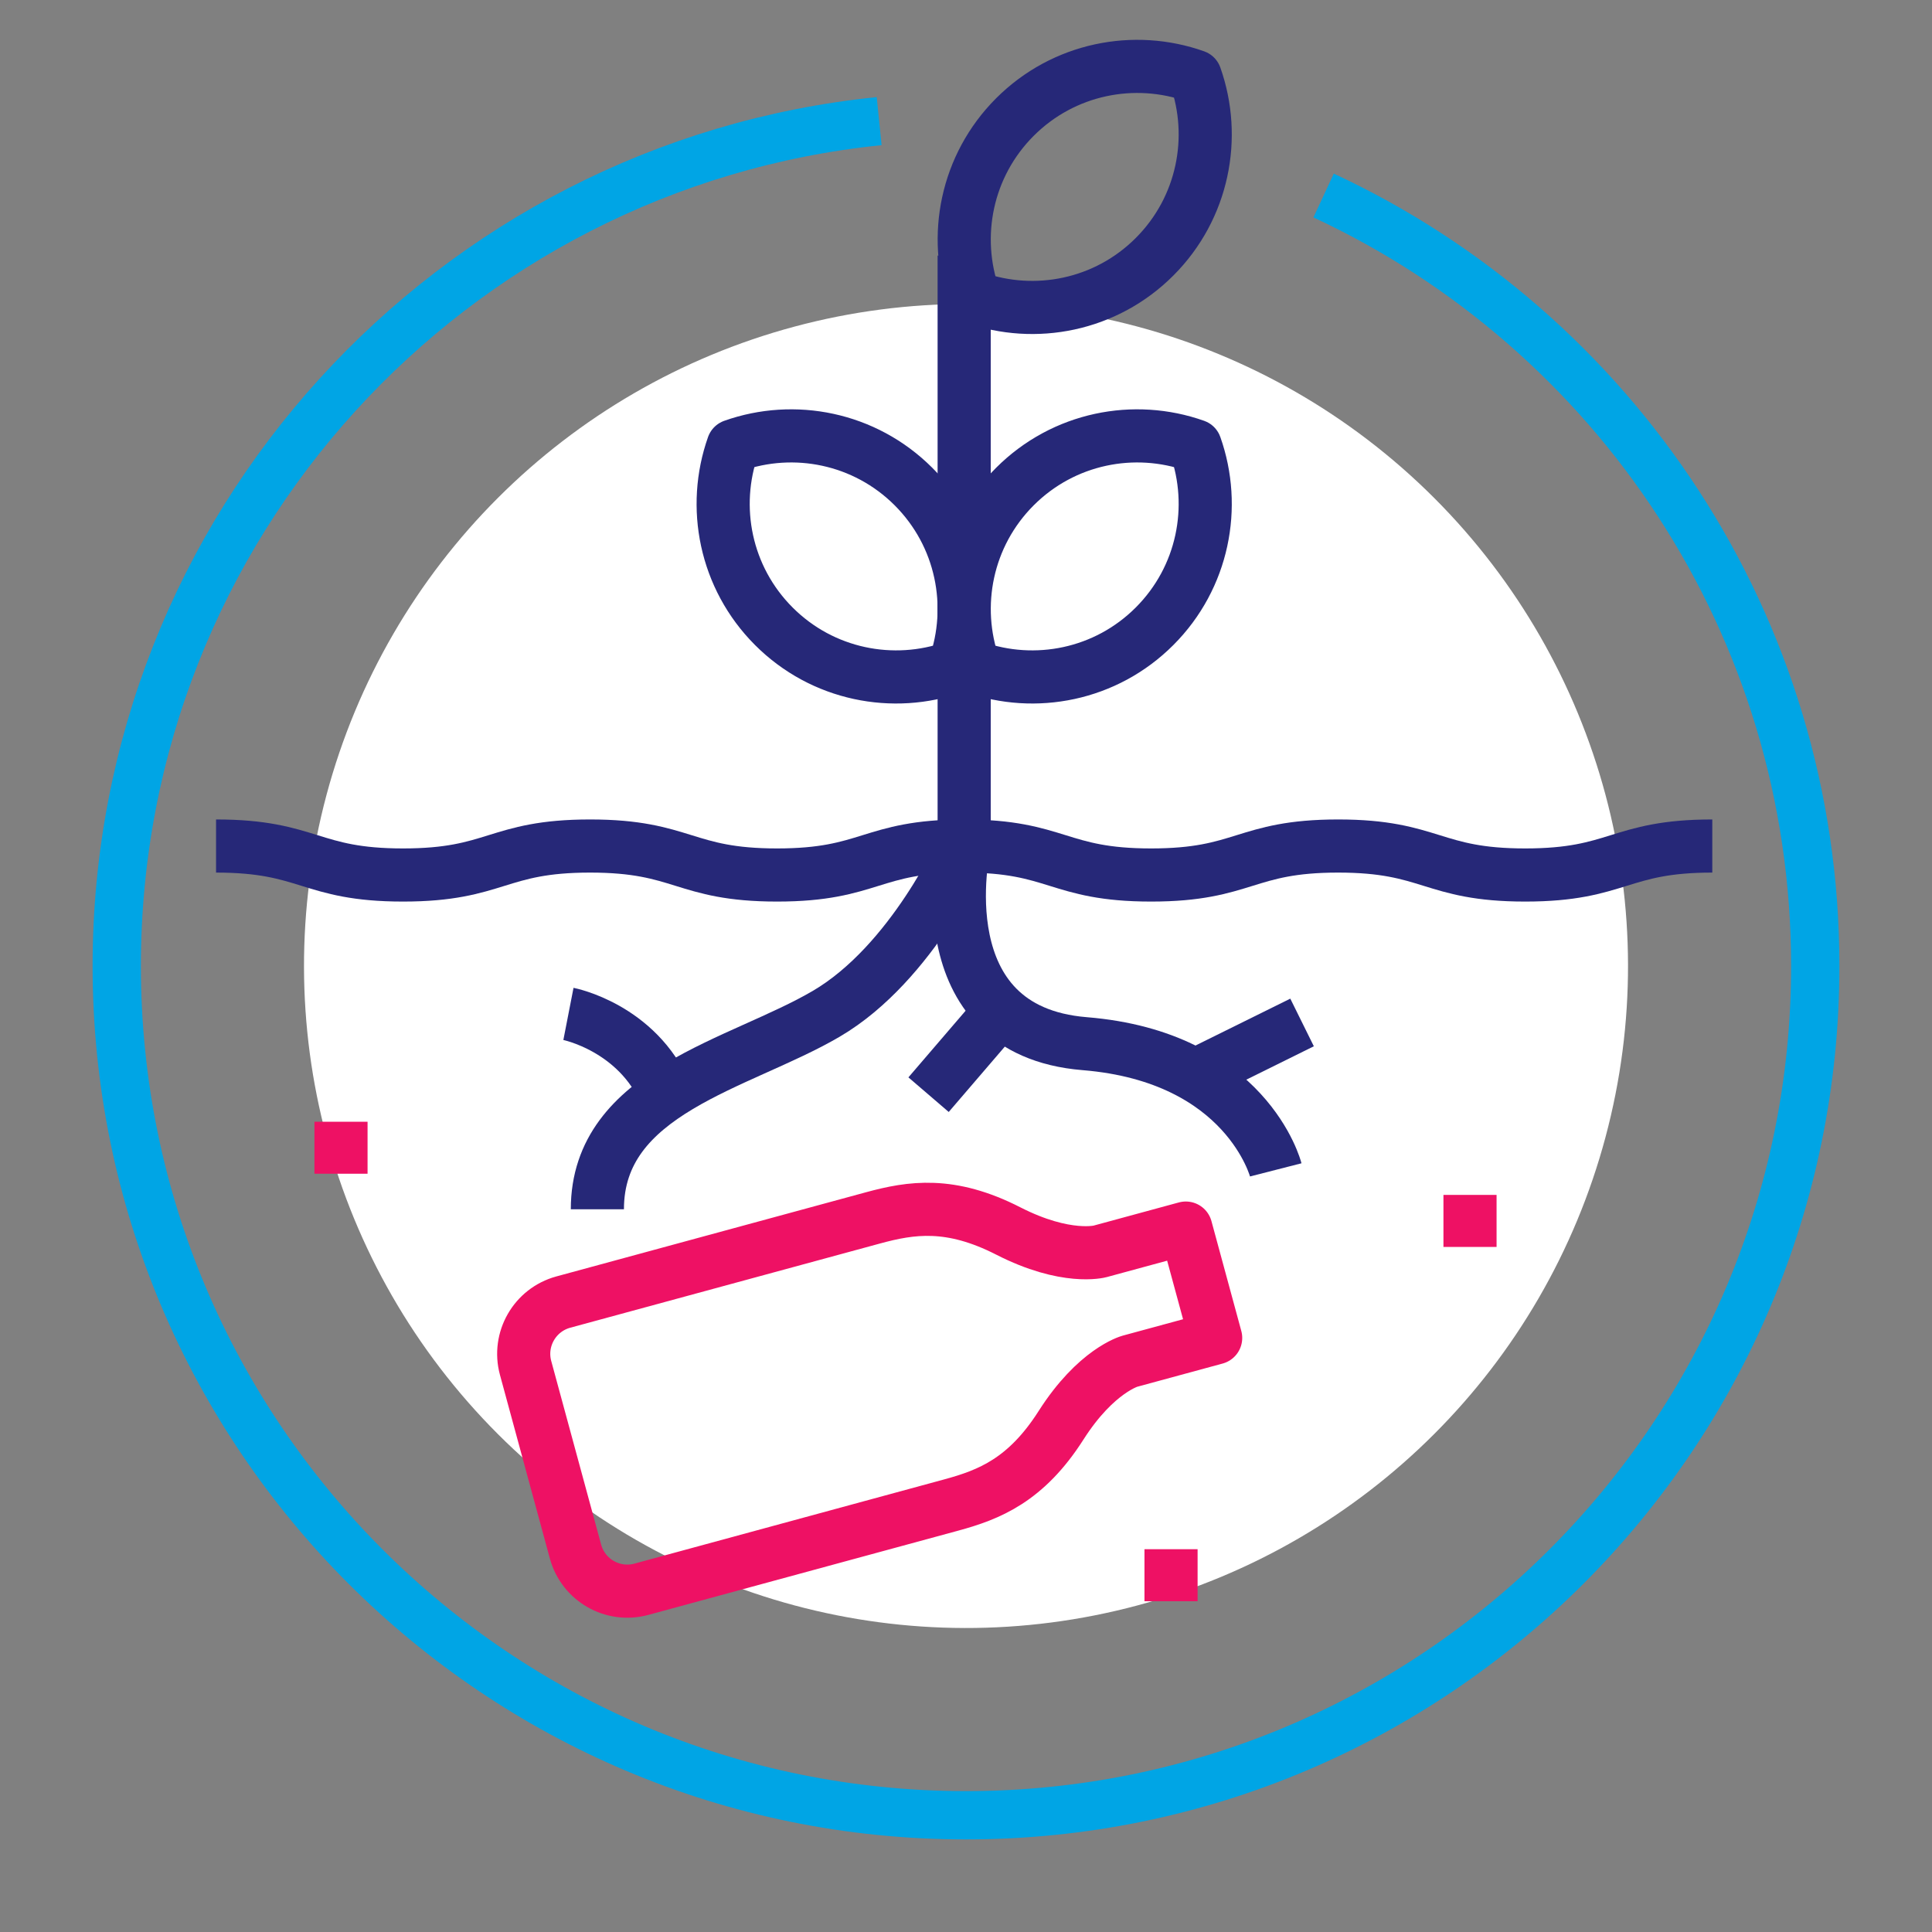 <svg xmlns="http://www.w3.org/2000/svg" viewBox="0 0 400 400"><rect x="0" y="0" width="400" height="400" fill="#808080" stroke="none"/><defs><style>      .cls-1 {        fill: #fff;      }      .cls-2 {        stroke: #00a5e5;        stroke-miterlimit: 10;        stroke-width: 10px;      }      .cls-2, .cls-3, .cls-4 {        fill: none;      }      .cls-3 {        stroke: #262878;      }      .cls-3, .cls-4 {        stroke-linejoin: round;        stroke-width: 11px;      }      .cls-4 {        stroke: #ee1164;      }    </style></defs><g id="Capa_1" data-name="Capa 1"><path class="cls-2" d="m274.04,40.48c60.11,27.95,101.79,88.87,101.79,159.52,0,97.11-78.72,175.83-175.83,175.83S24.17,297.11,24.17,200c0-91.04,69.19-165.91,157.85-174.92"></path><circle class="cls-1" cx="200" cy="200" r="137.06" transform="translate(-82.84 200) rotate(-45)"></circle></g><g id="Capa_3" data-name="Capa 3"><path class="cls-4" d="m119.15,321.23c1.61,5.92,7.72,9.42,13.64,7.81l64.15-17.44c7.87-2.14,15.5-5.15,22.74-16.51,7.24-11.36,14.24-13.26,14.24-13.26l17.77-4.83-6.18-22.74-17.77,4.83s-7,1.9-18.99-4.23c-12-6.13-20.1-4.86-27.97-2.72l-64.15,17.44c-5.92,1.61-9.42,7.72-7.81,13.64l10.33,38.01Z"></path><line class="cls-4" x1="70.6" y1="243.01" x2="70.6" y2="232.25"></line><line class="cls-4" x1="242.45" y1="331.52" x2="242.45" y2="320.75"></line><line class="cls-4" x1="304.35" y1="258.16" x2="304.35" y2="247.39"></line><path class="cls-3" d="m44.73,175.16c19.36,0,19.36,6,38.72,6s19.36-6,38.72-6,19.36,6,38.72,6,19.36-6,38.72-6,19.36,6,38.72,6,19.36-6,38.72-6,19.36,6,38.73,6,19.36-6,38.73-6"></path><path class="cls-3" d="m189.13,100.74c-10.1-10.1-24.73-12.91-37.35-8.43-4.47,12.62-1.66,27.25,8.43,37.35s24.73,12.91,37.35,8.43c4.47-12.62,1.66-27.25-8.43-37.35Z"></path><path class="cls-3" d="m210.12,100.74c10.1-10.1,24.73-12.91,37.35-8.43,4.47,12.62,1.66,27.25-8.43,37.35s-24.73,12.91-37.35,8.43c-4.47-12.62-1.66-27.25,8.43-37.35Z"></path><path class="cls-3" d="m210.12,24.24c10.1-10.1,24.73-12.91,37.35-8.43,4.47,12.62,1.66,27.25-8.43,37.35s-24.73,12.91-37.35,8.43c-4.47-12.62-1.66-27.25,8.43-37.35Z"></path><line class="cls-3" x1="199.62" y1="52.92" x2="199.62" y2="173.66"></line><path class="cls-3" d="m199.61,175.16s-10.61,24.24-28.57,34.75-47.36,15.96-47.36,40.46"></path><path class="cls-3" d="m117.69,209.92s14.27,2.78,20.2,16.72"></path><path class="cls-3" d="m199.61,175.16s-8.61,38.19,24.96,40.92,39.56,26.13,39.56,26.13"></path><line class="cls-3" x1="269.58" y1="211.69" x2="247.43" y2="222.64"></line><line class="cls-3" x1="206.6" y1="209.92" x2="192.25" y2="226.64"></line></g></svg>